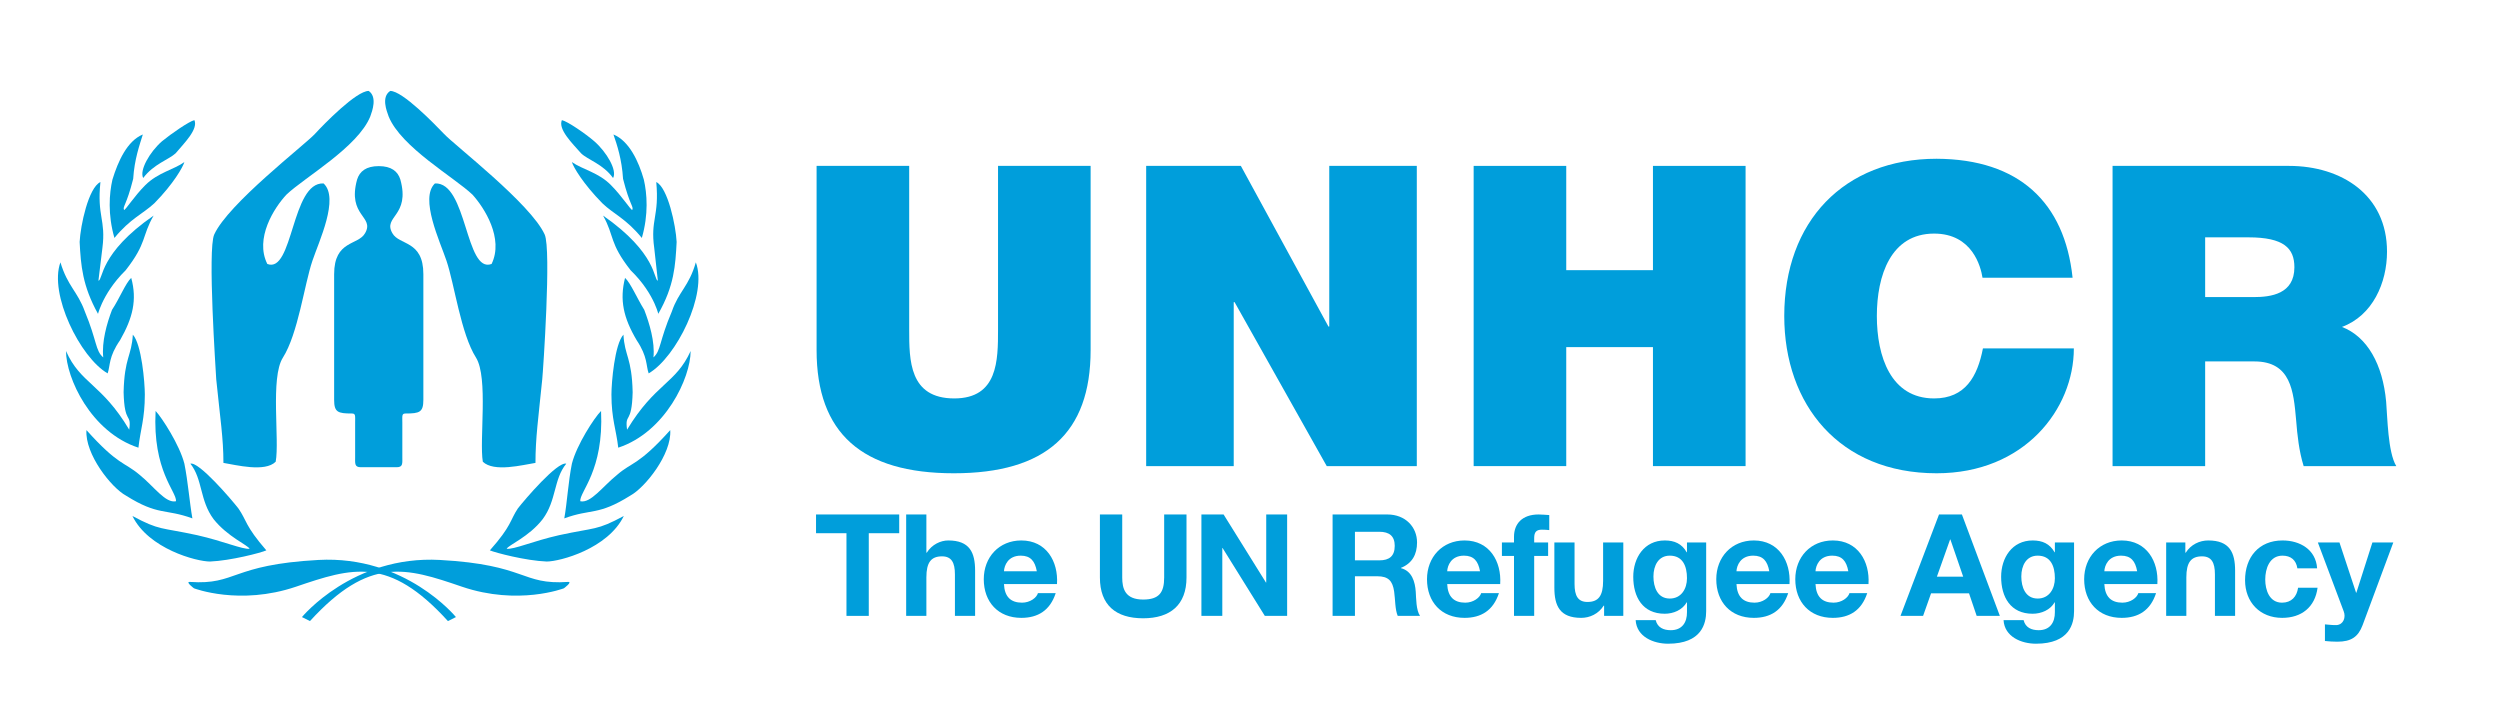 <svg xmlns="http://www.w3.org/2000/svg" width="165" height="48" viewBox="0 0 165 48" fill="none"><path fill-rule="evenodd" clip-rule="evenodd" d="M26.175 30.837C26.608 30.837 26.554 30.59 26.554 30.13V27.899C26.554 27.438 26.508 27.291 26.772 27.291C27.691 27.291 27.942 27.208 27.942 26.388V18.096C27.942 15.838 26.345 16.21 25.894 15.386C25.256 14.269 27.09 14.269 26.424 11.851C26.255 11.305 25.824 10.964 24.997 10.964C24.169 10.964 23.738 11.305 23.568 11.851C22.903 14.269 24.739 14.269 24.098 15.386C23.646 16.21 22.053 15.838 22.053 18.096V26.388C22.053 27.208 22.3 27.291 23.222 27.291C23.482 27.291 23.439 27.438 23.439 27.899V30.13C23.439 30.59 23.385 30.837 23.82 30.837H26.175Z" fill="#009EDB"></path><path fill-rule="evenodd" clip-rule="evenodd" d="M18.907 12.844C18.092 13.713 16.8 15.738 17.643 17.422C19.355 18.081 19.225 12.002 21.356 12.106C22.412 13.082 21.042 15.949 20.619 17.212C20.091 18.766 19.672 22.027 18.67 23.606C17.83 24.922 18.461 29.054 18.195 30.474C17.486 31.184 15.561 30.684 14.746 30.551C14.746 28.922 14.534 27.633 14.271 25.028C14.246 24.502 13.691 16.449 14.139 15.476C15.061 13.449 20.091 9.582 20.778 8.845C21.383 8.186 23.515 6.001 24.333 6.001C24.911 6.397 24.571 7.319 24.439 7.685C23.624 9.712 20.091 11.713 18.907 12.844Z" fill="#009EDB"></path><path fill-rule="evenodd" clip-rule="evenodd" d="M31.181 12.844C31.97 13.713 33.262 15.738 32.445 17.422C30.707 18.081 30.839 12.002 28.706 12.106C27.679 13.082 29.047 15.949 29.469 17.212C29.995 18.766 30.417 22.027 31.418 23.606C32.236 24.922 31.628 29.054 31.866 30.474C32.601 31.184 34.5 30.684 35.341 30.551C35.341 28.922 35.527 27.633 35.789 25.028C35.843 24.502 36.396 16.449 35.948 15.476C35.028 13.449 29.995 9.582 29.313 8.845C28.679 8.186 26.573 6.001 25.756 6.001C25.149 6.397 25.519 7.319 25.65 7.685C26.468 9.712 29.995 11.713 31.181 12.844Z" fill="#009EDB"></path><path fill-rule="evenodd" clip-rule="evenodd" d="M11.591 10.117C11.141 10.537 10.139 10.826 9.451 11.749C9.189 11.249 9.874 10.038 10.691 9.324C11.3 8.822 12.487 8.007 12.83 7.928C13.095 8.535 12.145 9.457 11.591 10.117Z" fill="#009EDB"></path><path fill-rule="evenodd" clip-rule="evenodd" d="M10.193 13.41C9.427 14.124 8.61 14.414 7.552 15.705C7.104 14.15 7.21 12.778 7.42 11.856C7.791 10.643 8.395 9.298 9.427 8.875C9.216 9.562 8.87 10.511 8.791 11.803C8.344 13.57 8.081 13.623 8.187 13.859C8.291 13.859 8.87 12.937 9.585 12.225C10.429 11.381 11.484 11.195 12.169 10.696C12.065 11.039 11.458 12.12 10.193 13.41Z" fill="#009EDB"></path><path fill-rule="evenodd" clip-rule="evenodd" d="M6.469 20.715C5.442 18.868 5.335 17.523 5.256 15.968C5.31 14.886 5.836 12.383 6.628 12.014C6.391 14.28 6.999 14.492 6.759 16.364C6.759 16.469 6.496 18.42 6.496 18.525C6.814 18.474 6.522 16.732 10.139 14.229C9.347 15.599 9.715 16.021 8.291 17.841C6.628 19.475 6.391 21.084 6.469 20.715Z" fill="#009EDB"></path><path fill-rule="evenodd" clip-rule="evenodd" d="M7.923 22.454C7.155 23.562 7.288 24.116 7.104 24.643C5.281 23.588 3.224 19.397 3.988 17.314C4.463 18.895 5.124 19.239 5.598 20.555C6.418 22.535 6.286 23.141 6.814 23.588C6.706 22.56 7.051 21.347 7.393 20.45C7.896 19.688 8.291 18.683 8.661 18.34C9.056 19.792 8.767 20.98 7.923 22.454Z" fill="#009EDB"></path><path fill-rule="evenodd" clip-rule="evenodd" d="M9.559 26.04C9.559 27.649 9.266 28.36 9.136 29.547C5.994 28.52 4.357 24.933 4.357 23.167C5.31 25.33 6.706 25.303 8.529 28.36C8.687 27.201 8.212 28.071 8.158 25.883C8.212 23.588 8.687 23.509 8.767 22.087C9.347 22.719 9.559 25.251 9.559 26.04Z" fill="#009EDB"></path><path fill-rule="evenodd" clip-rule="evenodd" d="M12.169 30.602C12.409 31.789 12.514 33.186 12.698 34.214C10.904 33.556 10.453 34.055 8.317 32.712C7.342 32.185 5.598 29.97 5.706 28.387C7.815 30.735 8.187 30.47 9.216 31.34C10.163 32.104 10.928 33.24 11.617 33.081C11.667 32.449 10.06 31.077 10.27 27.122C10.691 27.57 11.852 29.363 12.169 30.602Z" fill="#009EDB"></path><path fill-rule="evenodd" clip-rule="evenodd" d="M15.733 33.556C16.288 34.346 16.157 34.688 17.579 36.324C17.236 36.482 15.207 37.008 13.859 37.061C12.964 37.061 9.797 36.219 8.74 34.055C10.559 35.031 10.588 34.794 13.016 35.322C14.756 35.717 15.997 36.27 16.472 36.219C16.368 35.981 15.021 35.428 14.098 34.266C13.172 33.028 13.385 31.631 12.565 30.602C13.12 30.443 15.282 32.975 15.733 33.556Z" fill="#009EDB"></path><path fill-rule="evenodd" clip-rule="evenodd" d="M38.35 10.117C38.773 10.537 39.803 10.826 40.462 11.749C40.751 11.249 40.04 10.038 39.223 9.324C38.643 8.822 37.456 8.007 37.084 7.928C36.821 8.535 37.769 9.457 38.35 10.117Z" fill="#009EDB"></path><path fill-rule="evenodd" clip-rule="evenodd" d="M39.749 13.41C40.487 14.124 41.306 14.414 42.361 15.705C42.812 14.15 42.705 12.778 42.494 11.856C42.151 10.643 41.518 9.298 40.487 8.875C40.726 9.562 41.042 10.511 41.121 11.803C41.569 13.57 41.834 13.623 41.729 13.859C41.624 13.859 41.042 12.937 40.331 12.225C39.511 11.381 38.455 11.195 37.744 10.696C37.849 11.039 38.483 12.12 39.749 13.41Z" fill="#009EDB"></path><path fill-rule="evenodd" clip-rule="evenodd" d="M43.445 20.715C44.499 18.868 44.578 17.523 44.658 15.968C44.604 14.886 44.078 12.383 43.313 12.014C43.523 14.28 42.917 14.492 43.179 16.364C43.179 16.469 43.418 18.42 43.418 18.525C43.128 18.474 43.392 16.732 39.803 14.229C40.568 15.599 40.196 16.021 41.624 17.841C43.313 19.475 43.523 21.084 43.445 20.715Z" fill="#009EDB"></path><path fill-rule="evenodd" clip-rule="evenodd" d="M42.02 22.454C42.759 23.562 42.626 24.116 42.812 24.643C44.632 23.588 46.717 19.397 45.925 17.314C45.477 18.895 44.791 19.239 44.343 20.555C43.497 22.535 43.629 23.141 43.128 23.588C43.233 22.56 42.863 21.347 42.521 20.45C42.045 19.688 41.624 18.683 41.253 18.34C40.884 19.792 41.147 20.98 42.02 22.454Z" fill="#009EDB"></path><path fill-rule="evenodd" clip-rule="evenodd" d="M40.355 26.04C40.355 27.649 40.671 28.36 40.804 29.547C43.919 28.52 45.582 24.933 45.582 23.167C44.604 25.33 43.232 25.303 41.387 28.36C41.227 27.201 41.702 28.071 41.755 25.883C41.702 23.588 41.227 23.509 41.147 22.087C40.567 22.719 40.355 25.251 40.355 26.04Z" fill="#009EDB"></path><path fill-rule="evenodd" clip-rule="evenodd" d="M37.745 30.602C37.506 31.789 37.428 33.186 37.243 34.214C39.011 33.556 39.458 34.055 41.597 32.712C42.573 32.185 44.343 29.97 44.236 28.387C42.125 30.735 41.73 30.47 40.727 31.34C39.777 32.104 38.985 33.24 38.297 33.081C38.246 32.449 39.856 31.077 39.67 27.122C39.223 27.57 38.06 29.363 37.745 30.602Z" fill="#009EDB"></path><path fill-rule="evenodd" clip-rule="evenodd" d="M34.179 33.556C33.652 34.346 33.783 34.688 32.331 36.324C32.702 36.482 34.708 37.008 36.082 37.061C36.951 37.061 40.118 36.219 41.172 34.055C39.352 35.031 39.326 34.794 36.898 35.322C35.156 35.717 33.942 36.27 33.441 36.219C33.546 35.981 34.92 35.428 35.816 34.266C36.739 33.028 36.529 31.631 37.374 30.602C36.793 30.443 34.63 32.975 34.179 33.556Z" fill="#009EDB"></path><path fill-rule="evenodd" clip-rule="evenodd" d="M20.458 40.991L19.929 40.727C19.929 40.727 23.283 36.64 29.036 36.957C34.788 37.273 34.392 38.618 37.481 38.407C37.823 38.381 37.216 38.828 37.216 38.828C37.216 38.828 34.209 39.988 30.488 38.722C26.791 37.457 24.389 36.692 20.458 40.991Z" fill="#009EDB"></path><path fill-rule="evenodd" clip-rule="evenodd" d="M29.563 40.991L30.092 40.727C30.092 40.727 26.763 36.64 21.011 36.957C15.232 37.273 15.627 38.618 12.54 38.407C12.198 38.381 12.803 38.828 12.803 38.828C12.803 38.828 15.813 39.988 19.535 38.722C23.255 37.457 25.657 36.692 29.563 40.991Z" fill="#009EDB"></path><path fill-rule="evenodd" clip-rule="evenodd" d="M55.867 35.192H53.858V33.955H59.348V35.192H57.339V40.648H55.867V35.192Z" fill="#009EDB"></path><path fill-rule="evenodd" clip-rule="evenodd" d="M59.807 33.955H61.141V36.476H61.168C61.506 35.932 62.087 35.67 62.584 35.67C64.001 35.67 64.357 36.467 64.357 37.668V40.648H63.025V37.91C63.025 37.114 62.791 36.719 62.172 36.719C61.45 36.719 61.141 37.122 61.141 38.108V40.648H59.807V33.955Z" fill="#009EDB"></path><path fill-rule="evenodd" clip-rule="evenodd" d="M66.262 38.547C66.299 39.39 66.712 39.776 67.453 39.776C67.989 39.776 68.419 39.447 68.504 39.147H69.677C69.302 40.291 68.504 40.779 67.407 40.779C65.878 40.779 64.929 39.729 64.929 38.229C64.929 36.776 65.934 35.67 67.407 35.67C69.059 35.67 69.856 37.057 69.762 38.547H66.262ZM68.43 37.703C68.307 37.03 68.016 36.673 67.369 36.673C66.525 36.673 66.281 37.33 66.262 37.703H68.43Z" fill="#009EDB"></path><path fill-rule="evenodd" clip-rule="evenodd" d="M78.309 38.117C78.309 39.926 77.238 40.807 75.447 40.807C73.646 40.807 72.594 39.935 72.594 38.117V33.955H74.067V38.117C74.067 38.848 74.255 39.57 75.447 39.57C76.497 39.57 76.835 39.11 76.835 38.117V33.955H78.309V38.117Z" fill="#009EDB"></path><path fill-rule="evenodd" clip-rule="evenodd" d="M79.293 33.955H80.757L83.552 38.445H83.571V33.955H84.951V40.648H83.478L80.69 36.168H80.672V40.648H79.293V33.955Z" fill="#009EDB"></path><path fill-rule="evenodd" clip-rule="evenodd" d="M89.426 35.097H91.039C91.695 35.097 92.052 35.38 92.052 36.026C92.052 36.703 91.695 36.983 91.039 36.983H89.426V35.097ZM87.951 40.648H89.426V38.033H90.898C91.639 38.033 91.911 38.342 92.014 39.045C92.09 39.579 92.07 40.226 92.249 40.648H93.722C93.46 40.272 93.469 39.485 93.44 39.063C93.394 38.389 93.188 37.686 92.464 37.498V37.479C93.206 37.179 93.525 36.589 93.525 35.803C93.525 34.79 92.766 33.955 91.564 33.955H87.951V40.648Z" fill="#009EDB"></path><path fill-rule="evenodd" clip-rule="evenodd" d="M95.515 37.703C95.533 37.33 95.776 36.673 96.621 36.673C97.268 36.673 97.56 37.03 97.682 37.703H95.515ZM99.013 38.547C99.108 37.057 98.31 35.67 96.659 35.67C95.185 35.67 94.182 36.776 94.182 38.229C94.182 39.729 95.129 40.779 96.659 40.779C97.757 40.779 98.554 40.291 98.93 39.147H97.757C97.671 39.447 97.24 39.776 96.705 39.776C95.965 39.776 95.552 39.39 95.515 38.547H99.013Z" fill="#009EDB"></path><path fill-rule="evenodd" clip-rule="evenodd" d="M99.924 36.692H99.126V35.803H99.924V35.426C99.924 34.574 100.459 33.955 101.547 33.955C101.781 33.955 102.026 33.983 102.251 33.994V34.986C102.092 34.968 101.932 34.959 101.762 34.959C101.407 34.959 101.256 35.108 101.256 35.512V35.803H102.176V36.692H101.256V40.648H99.924V36.692Z" fill="#009EDB"></path><path fill-rule="evenodd" clip-rule="evenodd" d="M107.138 40.647H105.871V39.972H105.843C105.505 40.515 104.924 40.779 104.361 40.779C102.944 40.779 102.588 39.981 102.588 38.782V35.802H103.92V38.538C103.92 39.336 104.154 39.729 104.774 39.729C105.496 39.729 105.805 39.325 105.805 38.341V35.802H107.138V40.647Z" fill="#009EDB"></path><path fill-rule="evenodd" clip-rule="evenodd" d="M110.205 39.504C109.389 39.504 109.127 38.744 109.127 38.05C109.127 37.33 109.455 36.673 110.205 36.673C111.069 36.673 111.341 37.376 111.341 38.163C111.341 38.857 110.966 39.504 110.205 39.504ZM112.607 35.802H111.341V36.449H111.321C111.004 35.886 110.515 35.67 109.877 35.67C108.517 35.67 107.795 36.814 107.795 38.069C107.795 39.401 108.413 40.507 109.868 40.507C110.449 40.507 111.031 40.262 111.321 39.756H111.341V40.394C111.35 41.088 111.012 41.593 110.271 41.593C109.801 41.593 109.398 41.425 109.276 40.929H107.953C108.018 42.034 109.136 42.485 110.093 42.485C112.326 42.485 112.607 41.135 112.607 40.338V35.802Z" fill="#009EDB"></path><path fill-rule="evenodd" clip-rule="evenodd" d="M114.607 37.703C114.624 37.33 114.869 36.673 115.714 36.673C116.361 36.673 116.651 37.03 116.773 37.703H114.607ZM118.107 38.547C118.2 37.057 117.403 35.67 115.751 35.67C114.279 35.67 113.274 36.776 113.274 38.229C113.274 39.729 114.222 40.779 115.751 40.779C116.848 40.779 117.647 40.291 118.021 39.147H116.848C116.764 39.447 116.333 39.776 115.798 39.776C115.057 39.776 114.644 39.39 114.607 38.547H118.107Z" fill="#009EDB"></path><path fill-rule="evenodd" clip-rule="evenodd" d="M119.823 37.703C119.842 37.33 120.085 36.673 120.93 36.673C121.577 36.673 121.867 37.03 121.989 37.703H119.823ZM123.321 38.547C123.415 37.057 122.618 35.67 120.966 35.67C119.493 35.67 118.489 36.776 118.489 38.229C118.489 39.729 119.438 40.779 120.966 40.779C122.065 40.779 122.862 40.291 123.237 39.147H122.065C121.98 39.447 121.548 39.776 121.014 39.776C120.272 39.776 119.86 39.39 119.823 38.547H123.321Z" fill="#009EDB"></path><path fill-rule="evenodd" clip-rule="evenodd" d="M128.707 35.604H128.726L129.57 38.06H127.835L128.707 35.604ZM125.433 40.648H126.924L127.451 39.158H129.955L130.46 40.648H131.99L129.486 33.955H127.975L125.433 40.648Z" fill="#009EDB"></path><path fill-rule="evenodd" clip-rule="evenodd" d="M134.487 39.504C133.67 39.504 133.407 38.744 133.407 38.05C133.407 37.33 133.735 36.673 134.487 36.673C135.349 36.673 135.622 37.376 135.622 38.163C135.622 38.857 135.247 39.504 134.487 39.504ZM136.888 35.802H135.622V36.449H135.603C135.284 35.886 134.796 35.67 134.159 35.67C132.797 35.67 132.075 36.814 132.075 38.069C132.075 39.401 132.695 40.507 134.148 40.507C134.73 40.507 135.313 40.262 135.603 39.756H135.622V40.394C135.63 41.088 135.294 41.593 134.552 41.593C134.083 41.593 133.679 41.425 133.558 40.929H132.234C132.3 42.034 133.417 42.485 134.374 42.485C136.606 42.485 136.888 41.135 136.888 40.338V35.802Z" fill="#009EDB"></path><path fill-rule="evenodd" clip-rule="evenodd" d="M138.886 37.703C138.904 37.33 139.148 36.673 139.993 36.673C140.64 36.673 140.932 37.03 141.052 37.703H138.886ZM142.386 38.547C142.48 37.057 141.682 35.67 140.031 35.67C138.557 35.67 137.555 36.776 137.555 38.229C137.555 39.729 138.501 40.779 140.031 40.779C141.13 40.779 141.926 40.291 142.3 39.147H141.13C141.044 39.447 140.611 39.776 140.078 39.776C139.337 39.776 138.924 39.39 138.886 38.547H142.386Z" fill="#009EDB"></path><path fill-rule="evenodd" clip-rule="evenodd" d="M142.967 35.802H144.233V36.476H144.261C144.599 35.932 145.181 35.67 145.743 35.67C147.16 35.67 147.517 36.467 147.517 37.667V40.648H146.185V37.91C146.185 37.114 145.95 36.719 145.331 36.719C144.608 36.719 144.299 37.122 144.299 38.108V40.648H142.967V35.802Z" fill="#009EDB"></path><path fill-rule="evenodd" clip-rule="evenodd" d="M151.626 37.508C151.543 36.963 151.195 36.673 150.642 36.673C149.788 36.673 149.506 37.536 149.506 38.247C149.506 38.942 149.778 39.776 150.613 39.776C151.232 39.776 151.589 39.383 151.674 38.791H152.959C152.791 40.075 151.898 40.779 150.623 40.779C149.159 40.779 148.174 39.748 148.174 38.294C148.174 36.786 149.075 35.67 150.65 35.67C151.796 35.67 152.846 36.27 152.93 37.508H151.626Z" fill="#009EDB"></path><path fill-rule="evenodd" clip-rule="evenodd" d="M155.933 41.256C155.641 42.033 155.182 42.352 154.261 42.352C153.99 42.352 153.719 42.334 153.446 42.306V41.209C153.7 41.227 153.961 41.265 154.225 41.256C154.684 41.209 154.835 40.731 154.684 40.346L152.978 35.802H154.404L155.501 39.12H155.52L156.579 35.802H157.959L155.933 41.256Z" fill="#009EDB"></path><path fill-rule="evenodd" clip-rule="evenodd" d="M71.981 23.106C71.981 28.599 69.009 31.236 62.953 31.236C56.895 31.236 53.895 28.599 53.895 23.106V10.949H60.006V21.745C60.006 23.771 60.006 26.296 62.981 26.296C65.87 26.296 65.87 23.771 65.87 21.745V10.949H71.981V23.106Z" fill="#009EDB"></path><path fill-rule="evenodd" clip-rule="evenodd" d="M75.647 10.949H81.897L87.676 21.55H87.731V10.949H93.509V30.763H87.565L81.481 19.94H81.426V30.763H75.647V10.949Z" fill="#009EDB"></path><path fill-rule="evenodd" clip-rule="evenodd" d="M97.261 10.949H103.372V17.831H109.095V10.949H115.208V30.763H109.095V22.91H103.372V30.763H97.261V10.949Z" fill="#009EDB"></path><path fill-rule="evenodd" clip-rule="evenodd" d="M130.846 18.331C130.734 17.608 130.179 15.417 127.651 15.417C124.788 15.417 123.872 18.191 123.872 20.856C123.872 23.52 124.788 26.296 127.651 26.296C129.707 26.296 130.513 24.853 130.874 22.993H136.874C136.874 26.99 133.623 31.236 127.817 31.236C121.401 31.236 117.761 26.711 117.761 20.856C117.761 14.612 121.706 10.478 127.817 10.478C133.262 10.504 136.264 13.363 136.791 18.331H130.846Z" fill="#009EDB"></path><path fill-rule="evenodd" clip-rule="evenodd" d="M145.54 15.665H148.403C150.736 15.665 151.43 16.387 151.43 17.638C151.43 19.412 149.874 19.608 148.736 19.608H145.54V15.665ZM139.429 30.763H145.54V23.854H148.792C151.209 23.854 151.373 25.824 151.543 27.713C151.624 28.739 151.734 29.766 152.041 30.763H158.154C157.596 29.848 157.571 27.489 157.486 26.519C157.264 24.047 156.236 22.216 154.569 21.578C156.597 20.827 157.543 18.664 157.543 16.61C157.543 12.862 154.54 10.949 151.069 10.949H139.429V30.763Z" fill="#009EDB"></path></svg>